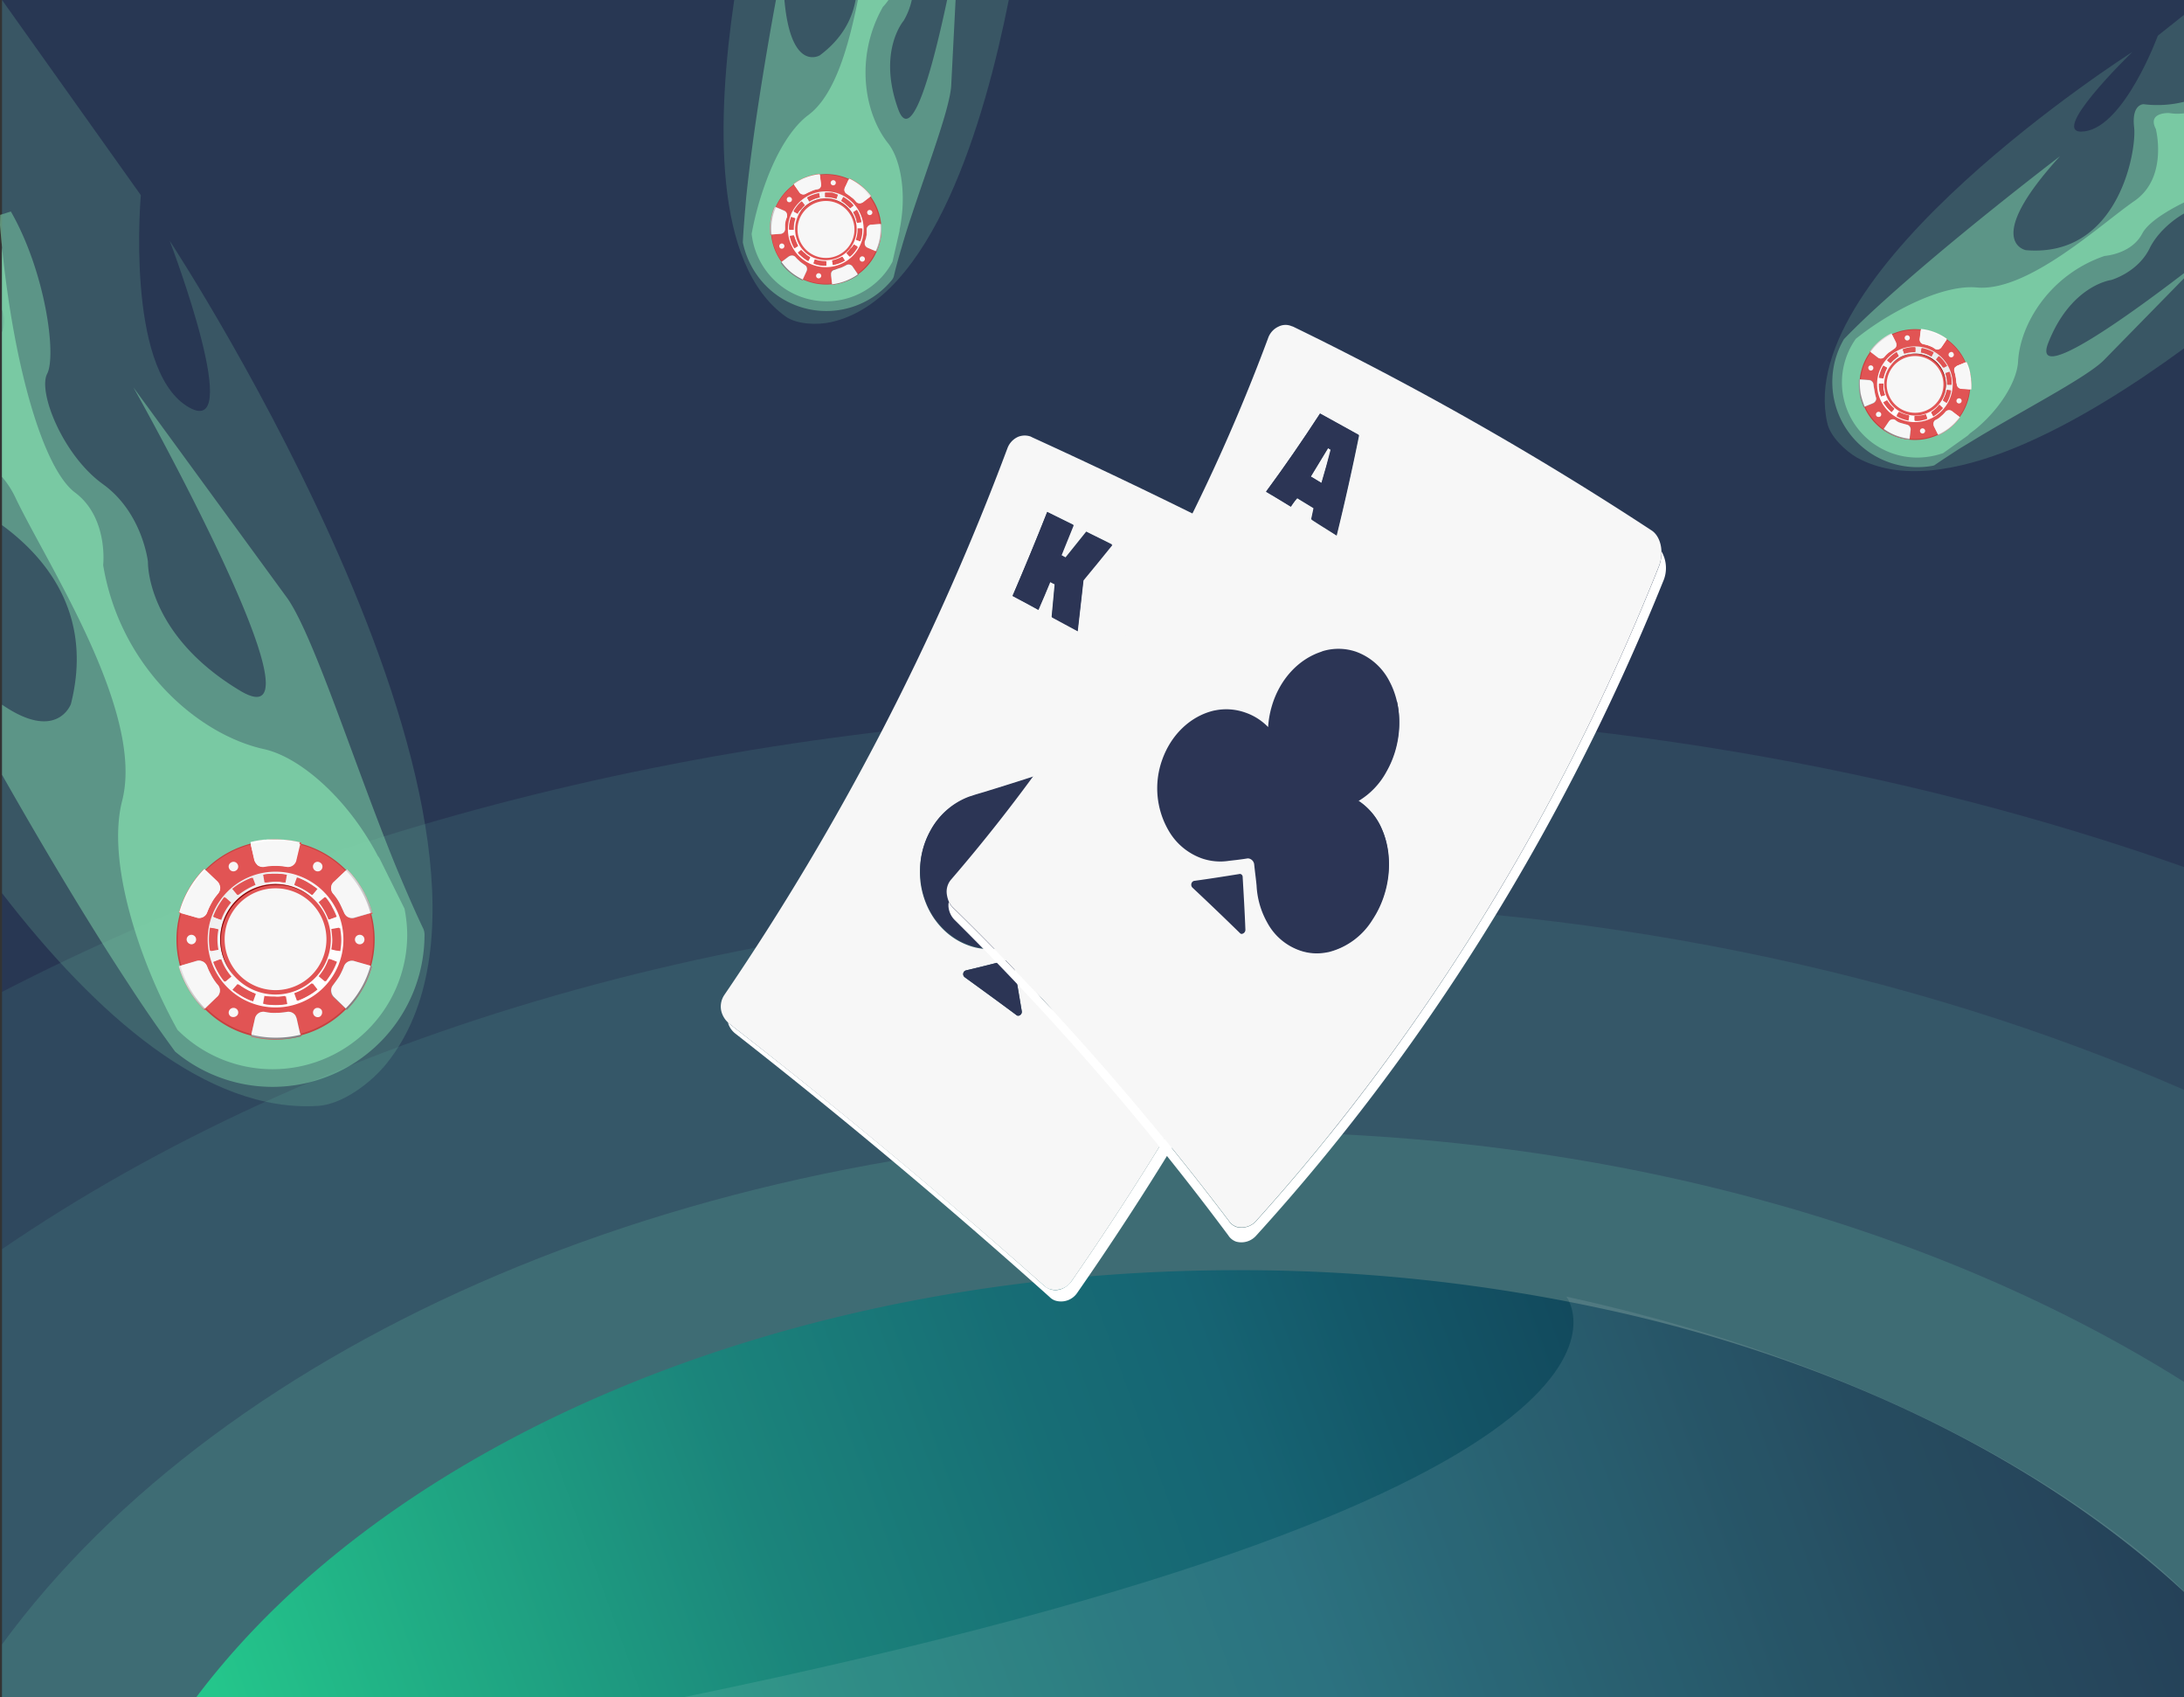 <svg xmlns="http://www.w3.org/2000/svg" xmlns:xlink="http://www.w3.org/1999/xlink" viewBox="0 0 643.6 500"><rect x="0" y="0" width="643.6" height="500" fill="#333333" stroke="none"/><defs><style>.cls-1{fill:#283753;}.cls-2,.cls-3{fill:#77e5c0;}.cls-2{opacity:0.15;}.cls-2,.cls-3,.cls-5,.cls-6,.cls-7,.cls-8{isolation:isolate;}.cls-3,.cls-5{opacity:0.1;}.cls-4{fill:url(#linear-gradient);}.cls-5{fill:#f9f9f9;}.cls-6,.cls-7,.cls-8{fill:#80d5aa;}.cls-6{opacity:0.2;}.cls-7{opacity:0.5;}.cls-8{opacity:0.81;}.cls-9{fill:#c64040;}.cls-10{fill:#e15454;}.cls-11{fill:url(#linear-gradient-2);}.cls-12{fill:#f7f7f7;}.cls-13{fill:url(#linear-gradient-3);}.cls-14{fill:#790000;}.cls-15{fill:url(#linear-gradient-4);}.cls-16{fill:url(#linear-gradient-5);}.cls-17{fill:url(#linear-gradient-6);}.cls-18{fill:url(#linear-gradient-7);}.cls-19{fill:#fff;}.cls-20{fill:#2c3555;}</style><linearGradient id="linear-gradient" x1="84.69" y1="573.74" x2="611.9" y2="381.85" gradientUnits="userSpaceOnUse"><stop offset="0.01" stop-color="#24c68b"/><stop offset="0.13" stop-color="#20ab84"/><stop offset="0.31" stop-color="#1b847b"/><stop offset="0.47" stop-color="#176d75"/><stop offset="0.56" stop-color="#166473"/><stop offset="0.64" stop-color="#145869"/><stop offset="0.87" stop-color="#103a50"/><stop offset="1" stop-color="#0e2e47"/></linearGradient><linearGradient id="linear-gradient-2" x1="61.64" y1="246.92" x2="94.31" y2="210.64" gradientTransform="matrix(1, 0, 0, -1, 0, 502)" gradientUnits="userSpaceOnUse"><stop offset="0" stop-color="#e7e8e9"/><stop offset="0.11" stop-color="#ebeced"/><stop offset="0.6" stop-color="#fafafa"/><stop offset="1" stop-color="#fff"/></linearGradient><linearGradient id="linear-gradient-3" x1="96.63" y1="201.46" x2="65.88" y2="248.82" gradientTransform="matrix(1, 0, 0, -1, 0, 502)" gradientUnits="userSpaceOnUse"><stop offset="0" stop-color="#808285"/><stop offset="0.06" stop-color="#8b8c8f"/><stop offset="0.37" stop-color="#bcbebf"/><stop offset="0.64" stop-color="#e1e1e2"/><stop offset="0.86" stop-color="#f7f7f7"/><stop offset="1" stop-color="#fff"/></linearGradient><linearGradient id="linear-gradient-4" x1="271.89" y1="1011.17" x2="290.13" y2="990.92" gradientTransform="matrix(0.78, 0.63, 0.63, -0.78, -606.2, 664.49)" xlink:href="#linear-gradient-2"/><linearGradient id="linear-gradient-5" x1="291.41" y1="985.78" x2="274.24" y2="1012.23" gradientTransform="matrix(0.78, 0.63, 0.63, -0.78, -606.2, 664.49)" xlink:href="#linear-gradient-3"/><linearGradient id="linear-gradient-6" x1="184.04" y1="1587.3" x2="202.28" y2="1567.04" gradientTransform="matrix(0.16, 0.99, 0.99, -0.16, -1021.57, 178.93)" xlink:href="#linear-gradient-2"/><linearGradient id="linear-gradient-7" x1="203.55" y1="1561.91" x2="186.38" y2="1588.36" gradientTransform="matrix(0.16, 0.99, 0.99, -0.16, -1021.57, 178.93)" xlink:href="#linear-gradient-3"/></defs><title>Blackjack</title><g id="Layer_2" data-name="Layer 2"><g id="Layer_1-2" data-name="Layer 1"><rect class="cls-1" x="0.6" width="643" height="500"/><path class="cls-2" d="M643.6,407.11V500H.6V484.44c65.44-89.39,203.93-151,364.2-151C472.88,333.4,571.05,361.43,643.6,407.11Z"/><path class="cls-3" d="M643.6,321.06V500H.6V368C92.71,305,221.84,265.8,364.8,265.8,467.81,265.8,563.63,286.13,643.6,321.06Z"/><path class="cls-3" d="M643.6,255.44V500H.6V292.22C101,240.32,227.46,209.4,364.8,209.4,465.6,209.4,560.52,226.06,643.6,255.44Z"/><path class="cls-4" d="M643.6,469v31H57.85c56.1-74.56,172.47-125.8,307-125.8a505.31,505.31,0,0,1,112.1,12.4,433.49,433.49,0,0,1,61.9,18.9C580.05,421.61,615.78,443.28,643.6,469Z"/><path class="cls-5" d="M643.6,468.77V500H201.49C504.41,437.56,461.6,382,461.6,382,574.33,406.77,629.81,455.17,643.6,468.77Z"/><path class="cls-6" d="M114.1,313.1c-4.5,5.7-13,12.2-20.3,12.7C61,327.92,28.28,299,.6,263.14V72.91C.38,70.73.18,68.52,0,66.3l.07-3,.53-.16V0L41.5,57.5S37,108.1,55,119.6C72.8,131,50.51,72.24,50,70.92,51.47,73.15,165.67,247.92,114.1,313.1Z"/><path class="cls-7" d="M125.1,275.4a44.8,44.8,0,0,1-73.5,34.4c-4.4-6-9-12.6-13.6-19.7C25.1,270.5,11.71,247.82.6,228.26V207.6c16.21,11.15,20.3-.2,20.3-.2,6.31-25-5.71-42-20.3-52.69V97.9a9.13,9.13,0,0,0,0-6.65V72.91C.38,70.73.18,68.52,0,66.3l.07-3,.53-.16,2.6-.83c10.2,17.8,13.5,42.4,10.7,47.8s4.7,24.1,16.4,32.5,13.3,22.9,13.3,22.9-.7,21.3,27.2,38-30.7-88.1-31.5-89.4l45.5,62.3c6.9,10.1,16.8,40,27.3,67.3,2,5.2,4,10.3,6.1,15.2,2.2,5.2,4.3,10,6.4,14.4A4.3,4.3,0,0,1,125.1,275.4Z"/><path class="cls-8" d="M120,275.4a39.67,39.67,0,0,1-67.7,28,158.32,158.32,0,0,1-11.5-26c-5-14.8-7.7-30.2-4.8-41.5,6.7-26.2-22.2-69.8-31.5-89.4a26.74,26.74,0,0,0-3.9-6V72.91c3.56,35.36,12.18,65.22,21.5,72.19,9.9,7.4,8.3,21.4,8.3,21.4,5,30,27.9,49.9,47.4,54.2,9.9,2.2,22.3,12.7,30.9,26.8.9,1.5,1.8,3,2.6,4.6a5.67,5.67,0,0,1,.8,1.3l7.1,14.3A40.26,40.26,0,0,1,120,275.4Z"/><path class="cls-9" d="M81.2,247.6A29.2,29.2,0,1,1,52,276.8,29.23,29.23,0,0,1,81.2,247.6Z"/><path class="cls-10" d="M81.2,305.5a28.8,28.8,0,1,0-28.8-28.8A28.81,28.81,0,0,0,81.2,305.5Z"/><path class="cls-10" d="M81.4,257a20,20,0,1,1-20,20A20,20,0,0,1,81.4,257Z"/><path class="cls-11" d="M81.2,256.8a20,20,0,1,1-20,20A20,20,0,0,1,81.2,256.8Z"/><path class="cls-10" d="M81.74,257.42c-.22,0-.43,0-.64,0H81l-.79,0a17.15,17.15,0,0,0-2.66.28l.4,2.3.29-.05a13.5,13.5,0,0,1,2.61-.25H81a13.89,13.89,0,0,1,2.76.29V260l.39-2.25C83.34,257.56,82.53,257.47,81.74,257.42Zm8.76,2.48c-.39-.23-.81-.44-1.24-.65l-.76-.34a10,10,0,0,0-1-.41l-.8,2.2.21.09a5.3,5.3,0,0,1,.65.28,4.25,4.25,0,0,1,.49.21,19.12,19.12,0,0,1,3.75,2.32l0,0,1.47-1.77A27.5,27.5,0,0,0,90.5,259.9Zm7.1,7.2a17,17,0,0,0-1.82-2.7l-.08-.1-1.8,1.5a18.26,18.26,0,0,1,2.9,5.1l.18-.06,2-.74A20.18,20.18,0,0,0,97.6,267.1Zm2.32,6.35a.77.77,0,0,0,0-.15l-2.3.4a29.62,29.62,0,0,1,.3,3.1,13.58,13.58,0,0,1-.3,2.9l.31.05,2,.35a19.53,19.53,0,0,0,.3-3.4A18,18,0,0,0,99.92,273.45Zm-2.85,9.15-.27-.1a15.3,15.3,0,0,1-2.9,5.1l1.8,1.5.12-.15a29.16,29.16,0,0,0,1.78-2.65,20.87,20.87,0,0,0,1.4-3Zm-5.15,7.25-.12-.15a16.09,16.09,0,0,1-5.1,2.9l.8,2.2.26-.1a18.88,18.88,0,0,0,2.74-1.3,17.26,17.26,0,0,0,2.8-1.9Zm-8,3.7,0-.15a10.57,10.57,0,0,1-3.1.2,13.68,13.68,0,0,1-2.9-.2l-.4,2.3.31.05a19.67,19.67,0,0,0,3.09.25,18.7,18.7,0,0,0,3.4-.3Zm-13.69-3.48L70,289.9l-1.5,1.7a27.5,27.5,0,0,0,2.8,1.9,20.87,20.87,0,0,0,3,1.4v0l.79-2.18A20.58,20.58,0,0,1,70.24,290.07Zm-5.3-7.37,0-.1-2.1.8a20.18,20.18,0,0,0,1.4,3,17.26,17.26,0,0,0,1.9,2.8l.18-.15,1.62-1.35A17.38,17.38,0,0,1,64.94,282.7Zm-.85-9v0l-2.2-.4a20.41,20.41,0,0,0-.3,3.4,18.7,18.7,0,0,0,.3,3.4l.28-.05,1.92-.35a29.62,29.62,0,0,1-.3-3.1A14.53,14.53,0,0,1,64.09,273.74Zm2.24-9.24-.23-.2a27.5,27.5,0,0,0-1.9,2.8,20.87,20.87,0,0,0-1.4,3l2.1.8h0a18.2,18.2,0,0,1,2.9-5.09Zm7.91-5.8,0-.1a20.18,20.18,0,0,0-3,1.4,17.26,17.26,0,0,0-2.8,1.9l1.5,1.8.18-.15A17.5,17.5,0,0,1,75,260.7Z"/><path class="cls-10" d="M81.74,257.42c-.22,0-.43,0-.64,0H81l-.79,0a21.36,21.36,0,0,0-2.36.28l.39,2.25V260c.88-.1,1.86-.2,2.84-.29h.06a13.86,13.86,0,0,1,2.71.25l.29.05.4-2.3A19.56,19.56,0,0,0,81.74,257.42Zm9,2.58-.2-.1c-.39-.23-.81-.44-1.24-.65l-.76-.34-.8-.31-.79,2.19h0c.22.08.45.17.66.27a4.25,4.25,0,0,1,.49.21,17.55,17.55,0,0,1,3.78,2.29l.17.13,1.5-1.8A27.5,27.5,0,0,0,90.7,260Zm7.1,7.1a17.26,17.26,0,0,0-1.9-2.8l-.12.1-1.68,1.4a14.23,14.23,0,0,1,2.88,5s0,0,0,.06l2.2-.8A20.18,20.18,0,0,0,97.8,267.1Zm2.4,6.3-.28.05-2,.35c.1.9.2,1.9.3,3.1a13.84,13.84,0,0,1-.29,2.85s0,0,0,.05l2.3.4a19.53,19.53,0,0,0,.3-3.4A18.7,18.7,0,0,0,100.2,273.4Zm-3.1,9.1,0,.1a16.22,16.22,0,0,1-2.87,5L95.82,289l.18.15a27.5,27.5,0,0,0,1.9-2.8,20.87,20.87,0,0,0,1.4-3Zm-5,7.2-.18.15A14.3,14.3,0,0,1,87,292.6l.76,2.1,0,.1a20.18,20.18,0,0,0,3-1.4,17.26,17.26,0,0,0,2.8-1.9Zm-7.9,3.8-.27.05a10.17,10.17,0,0,1-2.83.15,13.68,13.68,0,0,1-2.9-.2l-.39,2.25v.05a20.41,20.41,0,0,0,3.4.3,18.7,18.7,0,0,0,3.4-.3ZM70.3,290l-.06.07L68.8,291.7a27.5,27.5,0,0,0,2.8,1.9,19.46,19.46,0,0,0,2.71,1.28,2.52,2.52,0,0,0,.29.12l.8-2.2A20.87,20.87,0,0,1,70.3,290Zm-5.1-7.4-.26.1-1.84.7a20.18,20.18,0,0,0,1.4,3,16.38,16.38,0,0,0,1.78,2.65l.12.15,1.8-1.5A16.34,16.34,0,0,1,65.2,282.6Zm-.8-8.8-.31-.06-1.89-.34a20.41,20.41,0,0,0-.3,3.4,18,18,0,0,0,.28,3.25.77.77,0,0,0,0,.15l2.2-.4a15.53,15.53,0,0,1-.3-3.1A13.58,13.58,0,0,1,64.4,273.8Zm2-9.4a.61.61,0,0,0-.07.1,28.39,28.39,0,0,0-1.83,2.7,20.87,20.87,0,0,0-1.4,3l1.8.69.3.11a16.09,16.09,0,0,1,2.9-5.1Zm8.1-5.8-.26.1A18.88,18.88,0,0,0,71.5,260a17.26,17.26,0,0,0-2.8,1.9l1.38,1.65.12.15a21.41,21.41,0,0,1,5.1-3Z"/><path class="cls-10" d="M81.2,293a16.3,16.3,0,1,0-16.3-16.3A16.3,16.3,0,0,0,81.2,293Z"/><path class="cls-10" d="M94.5,254.3a1.39,1.39,0,1,1-1.9.5A1.34,1.34,0,0,1,94.5,254.3Z"/><path class="cls-10" d="M107.6,277a1.4,1.4,0,1,1-1.4-1.4A1.37,1.37,0,0,1,107.6,277Z"/><path class="cls-10" d="M94.5,299.7a1.39,1.39,0,0,1-1.4-2.4,1.39,1.39,0,1,1,1.4,2.4Z"/><path class="cls-10" d="M68.3,299.7a1.39,1.39,0,1,1,1.9-.5A1.57,1.57,0,0,1,68.3,299.7Z"/><path class="cls-10" d="M55.2,277a1.4,1.4,0,1,1,1.4,1.4A1.5,1.5,0,0,1,55.2,277Z"/><path class="cls-10" d="M68.3,254.3a1.34,1.34,0,0,1,1.9.5,1.36,1.36,0,0,1-.5,1.9,1.39,1.39,0,0,1-1.4-2.4Z"/><path class="cls-10" d="M81.4,255.3a19.27,19.27,0,0,0-3.3.3,2.59,2.59,0,0,1-2.9-2.1l-1.3-5.3a29.2,29.2,0,0,1,7.3-.9,33.17,33.17,0,0,1,7.7,1l-1.3,5.2a2.53,2.53,0,0,1-2.9,2.1A19.27,19.27,0,0,0,81.4,255.3Z"/><path class="cls-10" d="M100.2,266.1a14.83,14.83,0,0,0-1.9-2.7,2.51,2.51,0,0,1,.4-3.5l3.8-3.6a29.56,29.56,0,0,1,7.3,12.9l-4.9,1.4a2.47,2.47,0,0,1-3.2-1.4C101,267.8,100.8,267.2,100.2,266.1Z"/><path class="cls-10" d="M100.2,287.8a20.87,20.87,0,0,0,1.4-3,2.5,2.5,0,0,1,3.2-1.4l4.8,1.4a29.06,29.06,0,0,1-7.4,12.7l-3.6-3.4a2.61,2.61,0,0,1-.4-3.5C99.1,289.4,99.5,288.9,100.2,287.8Z"/><path class="cls-10" d="M81.4,298.7a19.27,19.27,0,0,0,3.3-.3,2.59,2.59,0,0,1,2.9,2.1l1.2,4.8a31,31,0,0,1-7.6,1,28.41,28.41,0,0,1-7.2-.9l1.2-4.9a2.53,2.53,0,0,1,2.9-2.1A19.27,19.27,0,0,0,81.4,298.7Z"/><path class="cls-10" d="M62.6,287.8a14.83,14.83,0,0,0,1.9,2.7,2.51,2.51,0,0,1-.4,3.5l-3.8,3.6a29.78,29.78,0,0,1-7.6-12.8l5.1-1.5a2.47,2.47,0,0,1,3.2,1.4C61.7,286.1,62,286.7,62.6,287.8Z"/><path class="cls-10" d="M62.6,266.1a20.87,20.87,0,0,0-1.4,3,2.5,2.5,0,0,1-3.2,1.4L52.7,269a29.12,29.12,0,0,1,7.4-13l4,3.8a2.61,2.61,0,0,1,.4,3.5A19.84,19.84,0,0,0,62.6,266.1Z"/><path class="cls-12" d="M94.3,254.1a1.39,1.39,0,1,1-1.4,2.4,1.43,1.43,0,0,1-.5-1.9A1.34,1.34,0,0,1,94.3,254.1Z"/><path class="cls-12" d="M107.4,276.8a1.4,1.4,0,1,1-1.4-1.4A1.37,1.37,0,0,1,107.4,276.8Z"/><path class="cls-12" d="M94.3,299.5a1.39,1.39,0,0,1-1.4-2.4,1.43,1.43,0,0,1,1.9.5A1.57,1.57,0,0,1,94.3,299.5Z"/><path class="cls-12" d="M68.1,299.5a1.34,1.34,0,0,1-.5-1.9,1.43,1.43,0,0,1,1.9-.5A1.34,1.34,0,0,1,70,299,1.57,1.57,0,0,1,68.1,299.5Z"/><path class="cls-12" d="M55,276.8a1.4,1.4,0,1,1,1.4,1.4A1.5,1.5,0,0,1,55,276.8Z"/><path class="cls-12" d="M68.1,254.1a1.34,1.34,0,0,1,1.9.5,1.36,1.36,0,0,1-.5,1.9,1.34,1.34,0,0,1-1.9-.5A1.32,1.32,0,0,1,68.1,254.1Z"/><path class="cls-13" d="M81.2,247.3q-.63,0-1.23,0c-.2,0-.41,0-.61,0h-.14c-.28,0-.55,0-.82.06h-.05l-.32,0c-.28,0-.56.05-.83.09s-.43.05-.64.09a26.41,26.41,0,0,0-2.76.55l.08.32,0,.18,0,.12,1,4.48a2.88,2.88,0,0,0,.77,1.4l.1.11a.12.12,0,0,1,0,.05,2.5,2.5,0,0,0,2,.54,18.3,18.3,0,0,1,6.6,0,2.53,2.53,0,0,0,2.9-2.1l1-4.48,0-.12,0-.17.07-.3v0A30,30,0,0,0,81.2,247.3ZM109.44,268c-.15-.51-.32-1-.5-1.5-.11-.3-.22-.59-.35-.88s-.24-.58-.37-.87a9.37,9.37,0,0,0-.4-.85,22.15,22.15,0,0,0-1.36-2.48c-.16-.26-.33-.52-.5-.78s-.34-.52-.52-.78l-.55-.75c-.18-.25-.37-.49-.57-.73s-.38-.48-.58-.71-.41-.47-.61-.69l-.63-.67-.2-.2-.27.26-.09.08-.15.14L98.5,259.7a2.51,2.51,0,0,0-.4,3.5,14.83,14.83,0,0,1,1.9,2.7c.3.56.51,1,.71,1.44.05.12.1.24.16.36l.13.28c.14.3.3.63.5,1a2.65,2.65,0,0,0,.42.69l.17.18,0,0,.07.07a2.58,2.58,0,0,0,2.52.44l4.28-1.28.35-.11.37-.11C109.62,268.59,109.53,268.29,109.44,268Zm-.11,16.63-.15-.05-.26-.07-4.32-1.3a2.5,2.5,0,0,0-3.2,1.4,20.87,20.87,0,0,1-1.4,3c-.45.7-.77,1.16-1.16,1.68l-.18.25c-.2.25-.4.53-.66.87a2.6,2.6,0,0,0,.4,3.49h0l.1.09,3.14,3,.34.32.22.21q.52-.53,1-1.08l.42-.48.42-.49h0a29.79,29.79,0,0,0,5.51-10.65l0-.09ZM88.54,305.07h0l-.06-.26,0-.22-1-4.38a3.18,3.18,0,0,0-.32-.83l0-.07a2.49,2.49,0,0,0-2.53-1.2,19.27,19.27,0,0,1-3.3.3,12.68,12.68,0,0,1-3.3-.3,2.53,2.53,0,0,0-2.9,2.1l-1,4.38,0,.22-.06.26h0l-.06.23.21.05a30.85,30.85,0,0,0,14.59-.05ZM64.3,290.3a14.83,14.83,0,0,1-1.9-2.7c-.3-.56-.53-1-.75-1.44s-.44-.94-.74-1.63v0a.56.56,0,0,0-.09-.17,2.3,2.3,0,0,0-.33-.52l-.17-.18a2.55,2.55,0,0,0-2.61-.53l-4.26,1.28-.4.12-.34.1c0,.06,0,.12,0,.18A27.37,27.37,0,0,0,54.29,289c.18.4.38.8.58,1.19l.37.68a27.75,27.75,0,0,0,4.41,6l.45.47.22-.21.14-.13.2-.19,3.24-3.07A2.51,2.51,0,0,0,64.3,290.3Zm.36-29.76,0-.06a3.16,3.16,0,0,0-.63-.88l-3.29-3.12-.26-.24L60.2,256l-.05.05A29.39,29.39,0,0,0,52.8,268.8l.29.09.13,0,.23.07,4.35,1.3a2.5,2.5,0,0,0,3.2-1.4,20.87,20.87,0,0,1,1.4-3,11.94,11.94,0,0,1,1.35-2l.65-.79A2.43,2.43,0,0,0,64.66,260.54Z"/><path class="cls-12" d="M102.13,256.65l-.19-.21,0,0-.15.14L98.5,259.7a2.51,2.51,0,0,0-.4,3.5,14.83,14.83,0,0,1,1.9,2.7c.3.56.51,1,.71,1.44.05.12.1.24.16.36l.13.28c.11.27.24.57.4.92a2.47,2.47,0,0,0,.52.79l.17.18,0,0a2.6,2.6,0,0,0,2.49.41l4.37-1.23.23-.07A28.94,28.94,0,0,0,102.13,256.65Zm6.81,27.78-4.34-1.23a2.5,2.5,0,0,0-3.2,1.4,20.87,20.87,0,0,1-1.4,3c-.45.7-.77,1.16-1.16,1.68l-.18.25-.56.77a2.36,2.36,0,0,0-.35,2.3v0a.19.19,0,0,0,0,.07,3.11,3.11,0,0,0,.73,1.11l3.2,3.11.2.19a28.51,28.51,0,0,0,7.25-12.43l0-.1s0-.05,0-.07ZM88.45,304.58l-1-4.38a3.18,3.18,0,0,0-.32-.83l0-.07a2.49,2.49,0,0,0-2.53-1.2,19.27,19.27,0,0,1-3.3.3,12.68,12.68,0,0,1-3.3-.3,2.53,2.53,0,0,0-2.9,2.1l-1,4.38,0,.22h0l.21.06a29.37,29.37,0,0,0,7.07.84,29,29,0,0,0,7.28-.9h0ZM64.3,290.3a14.83,14.83,0,0,1-1.9-2.7c-.3-.56-.53-1-.75-1.44s-.3-.68-.47-1.1c0,0,0,0,0,0s-.11-.28-.17-.43a2.47,2.47,0,0,0-.52-.79l-.17-.18a2.58,2.58,0,0,0-2.51-.43l-4.34,1.23-.26.07c0,.05,0,.09,0,.14a29.09,29.09,0,0,0,7.22,12.42l0,0,.2-.19,3.2-3.11A2.51,2.51,0,0,0,64.3,290.3Zm-.4-30.6-3.25-3.16-.15-.14a28.6,28.6,0,0,0-7.28,12.53s0,.05,0,.07l.23.07,4.37,1.23a2.5,2.5,0,0,0,3.2-1.4,20.87,20.87,0,0,1,1.4-3,11.94,11.94,0,0,1,1.35-2c.15-.21.34-.43.55-.69A2.61,2.61,0,0,0,63.9,259.7Zm24.58-11a30,30,0,0,0-14.46,0l-.1,0h0l0,.13L75,253.3a2.88,2.88,0,0,0,.77,1.4l.1.11a.12.12,0,0,1,0,.05,2.5,2.5,0,0,0,2,.54,18.3,18.3,0,0,1,6.6,0,2.53,2.53,0,0,0,2.9-2.1l1.07-4.47,0-.13Z"/><path class="cls-12" d="M81.2,291.7a15,15,0,1,0-15-15A15,15,0,0,0,81.2,291.7Z"/><path class="cls-14" d="M81.2,260.5a16.37,16.37,0,0,1,12.4,5.7,16.11,16.11,0,0,0-12.2-5.5A16.3,16.3,0,0,0,65.1,277,16.65,16.65,0,0,0,69,287.6a16.29,16.29,0,0,1,12.2-27.1Z"/><path class="cls-6" d="M297.27,0c-7.06,35.54-22.48,88.28-52.37,94.9-4,.9-10,.7-13.3-1.6C210,78,211.25,34.69,216.36,0Z"/><path class="cls-7" d="M281.6,0l-1.3,25.4c-.5,6.8-6.8,23.3-11.9,38.8q-1.5,4.5-2.7,8.7c-.9,3-1.7,5.9-2.3,8.5a3.13,3.13,0,0,1-.5,1A25,25,0,0,1,227.7,86a25.5,25.5,0,0,1-8.8-14.6c.2-4.1.6-8.6,1-13.3C222,37.77,226.12,13.76,228.66,0h2.5c1.91,21.48,10.44,16.3,10.44,16.3C248,11.52,251.08,5.81,252.13,0h16.56a20.81,20.81,0,0,1-2.39,6.1s-7.8,9-1.6,26.1c4.09,11.22,10.49-13.72,14.4-32.2Z"/><path class="cls-8" d="M265.6,64.7a29.31,29.31,0,0,1-.5,2.9,2,2,0,0,1-.1.8l-2,8.7a21.16,21.16,0,0,1-2.3,3.5,22.09,22.09,0,0,1-31.1,3.2,22.54,22.54,0,0,1-8.1-14.9,92.2,92.2,0,0,1,4.2-15.3c3-8.2,7.3-15.8,12.5-19.7,8.11-6,12-21.1,14.62-33.9h9a15.17,15.17,0,0,1-1.62,2c-8.4,14.8-5.5,31.4,1.5,40.2C265.2,46.6,266.9,55.6,265.6,64.7Z"/><path class="cls-9" d="M253.7,54.9a16.28,16.28,0,1,1-22.9,2.4A16.33,16.33,0,0,1,253.7,54.9Z"/><path class="cls-10" d="M233.2,80a16.06,16.06,0,1,0-2.3-22.6A16.13,16.13,0,0,0,233.2,80Z"/><path class="cls-10" d="M250.4,59.1a11.16,11.16,0,1,1-15.7,1.6A11.13,11.13,0,0,1,250.4,59.1Z"/><path class="cls-15" d="M250.4,58.9a11.16,11.16,0,1,1-15.7,1.6A11.13,11.13,0,0,1,250.4,58.9Z"/><path class="cls-10" d="M250.1,59.1a15.26,15.26,0,0,0-1.6-1.1l-.6,1.1.15.11a8,8,0,0,1,1,.75.75.75,0,0,1,.17.14l0,0a6.9,6.9,0,0,1,.78.69l.4.39,1-.8A8,8,0,0,0,250.1,59.1Zm3.2,4.4a6.71,6.71,0,0,0-.34-.84c0-.09-.09-.18-.14-.27l-.11-.2a3.58,3.58,0,0,0-.21-.39l-1.1.7.11.19.11.19a.09.09,0,0,0,0,0,7.74,7.74,0,0,1,.85,2.57h.07l1.23-.19A12.09,12.09,0,0,0,253.3,63.5Zm-.6,3.8a7.6,7.6,0,0,1-.5,3.3l.12,0,1.08.36a12.09,12.09,0,0,0,.5-1.8,12.07,12.07,0,0,0,.1-1.8v-.1ZM251.6,72a3.48,3.48,0,0,1-1.1,1.3,4.26,4.26,0,0,1-1.1,1.2l.15.16.75.84a8,8,0,0,0,1.3-1.3,15.31,15.31,0,0,0,1-1.49l.07-.11Zm-3.33,3.72-.07-.12a12.13,12.13,0,0,1-3,1.1l.2,1.3.08,0a12.28,12.28,0,0,0,1.72-.48,8.86,8.86,0,0,0,1.7-.8Zm-8.17.68-.4,1.2.12,0a10.5,10.5,0,0,0,1.68.46,12.1,12.1,0,0,0,1.9.1V76.9A9.46,9.46,0,0,1,240.1,76.4Zm-2.8-1.7a6.28,6.28,0,0,1-1.2-1.1l-1,.8.16.16a16.23,16.23,0,0,0,1.24,1.14,15.26,15.26,0,0,0,1.6,1.1l.54-1,.06-.1A3.32,3.32,0,0,1,237.3,74.7ZM234,69.51a1.72,1.72,0,0,1-.07-.21l-1.2.2a12.09,12.09,0,0,0,.5,1.8,7.9,7.9,0,0,0,.44,1c0,.09.09.18.14.27a2,2,0,0,0,.11.2A1.18,1.18,0,0,0,234,73l1.1-.7A14.82,14.82,0,0,1,234,69.51Zm.33-5.21-1.2-.4a12.09,12.09,0,0,0-.5,1.8,12.1,12.1,0,0,0-.1,1.9h1.3a7.47,7.47,0,0,1,.48-3.24S234.29,64.32,234.3,64.3Zm2.08-4.78-.18-.22a8,8,0,0,0-1.3,1.3,15.26,15.26,0,0,0-1.1,1.6l.24.13.86.47a6.42,6.42,0,0,1,1-1.3,6.28,6.28,0,0,1,1.1-1.2Zm4.94-2.5,0-.12a12.09,12.09,0,0,0-1.8.5,8.86,8.86,0,0,0-1.7.8l.6,1.1,0,0a8.35,8.35,0,0,1,3.07-1.18Zm3.92-.28-.1,0h-.22a3.56,3.56,0,0,0-.47,0c-.45,0-.93,0-1.35,0v1.3h.1a12.69,12.69,0,0,1,3.2.5l.35-1,.05-.15A15.33,15.33,0,0,0,245.24,56.74Z"/><path class="cls-10" d="M251.4,60.4a13.57,13.57,0,0,0-1.2-1.1,15.26,15.26,0,0,0-1.6-1.1l-.55,1-.05.09a5.61,5.61,0,0,1,1,.66l.17.14,0,0,.18.18a6.78,6.78,0,0,1,.6.51l.4.39.2.2,1-.8Zm2,3.3a7.9,7.9,0,0,0-.44-1c0-.09-.09-.18-.14-.27l-.11-.2a1.18,1.18,0,0,0-.11-.19l-1.09.69h0l.12.18a.09.09,0,0,0,0,0,6.87,6.87,0,0,1,.92,2.56l0,.21,1.3-.2A12.09,12.09,0,0,0,253.4,63.7Zm-.6,3.7a7.47,7.47,0,0,1-.48,3.24s0,0,0,.06l1.2.4a12.09,12.09,0,0,0,.5-1.8,12.1,12.1,0,0,0,.1-1.9Zm-.17,5.31-.93-.51a6.34,6.34,0,0,1-1.1,1.3,4.23,4.23,0,0,1-1,1.16l-.05,0,.9,1a8,8,0,0,0,1.3-1.3,15.26,15.26,0,0,0,1.1-1.6Zm-4.33,3,0,0a7.3,7.3,0,0,1-3,1.08l.18,1.18,0,.12a12.09,12.09,0,0,0,1.8-.5,8.86,8.86,0,0,0,1.7-.8ZM243.4,77a7.63,7.63,0,0,1-3.2-.51l-.38,1.14,0,.06a8.65,8.65,0,0,0,3.7.6V77Zm-4.76-1.21a13.85,13.85,0,0,1-2.44-2l-.94.76-.06,0a16.61,16.61,0,0,0,1.4,1.3,15.26,15.26,0,0,0,1.6,1.1l.6-1.1Zm-3.54-3.5a19.09,19.09,0,0,1-1.1-2.8h0l-1.17.19a12.09,12.09,0,0,0,.5,1.8,6.71,6.71,0,0,0,.34.84c0,.09.09.18.14.27a2,2,0,0,0,.11.2,3.58,3.58,0,0,0,.21.39l1.1-.7C235.17,72.43,235.13,72.37,235.1,72.3Zm-.82-7.94L233.2,64a12.09,12.09,0,0,0-.5,1.8,12.07,12.07,0,0,0-.1,1.8v.1h1.3a9.46,9.46,0,0,1,.5-3.3Zm2.12-4.86,0,0a7.75,7.75,0,0,0-1.28,1.28A17.57,17.57,0,0,0,234,62.33l0,.07,1.1.6a2.56,2.56,0,0,1,1-1.3,6.28,6.28,0,0,1,1.1-1.2Zm5-2.5-.08,0a12.28,12.28,0,0,0-1.72.48,8.86,8.86,0,0,0-1.7.8l.53,1,.07.12a8.36,8.36,0,0,1,3.1-1.2Zm5.35.35a11.24,11.24,0,0,0-1.65-.45,12.1,12.1,0,0,0-1.9-.1v1.3a7.6,7.6,0,0,1,3.3.5l.4-1.2Z"/><path class="cls-10" d="M237.6,74.6a9.1,9.1,0,1,0-1.3-12.8A9.25,9.25,0,0,0,237.6,74.6Z"/><path class="cls-10" d="M257.1,62.5a.76.76,0,1,1-1.4.6.76.76,0,0,1,1.4-.6Z"/><path class="cls-10" d="M254.7,77a.78.78,0,1,1-.1-1.1A.71.71,0,0,1,254.7,77Z"/><path class="cls-10" d="M241.1,82.2a.76.76,0,1,1,.9-.6A.87.87,0,0,1,241.1,82.2Z"/><path class="cls-10" d="M229.7,73a.73.73,0,0,1,.4-1,.76.76,0,0,1,.6,1.4A1,1,0,0,1,229.7,73Z"/><path class="cls-10" d="M232,58.5a.78.78,0,1,1,.1,1.1A.91.91,0,0,1,232,58.5Z"/><path class="cls-10" d="M245.7,53.3a.76.76,0,1,1-.9.6A.78.78,0,0,1,245.7,53.3Z"/><path class="cls-10" d="M251,58.3c-.6-.5-.8-.6-1.5-1.1a1.43,1.43,0,0,1-.5-1.9l1.3-2.8a18.6,18.6,0,0,1,3.5,2.2,22,22,0,0,1,3,3.1l-2.4,1.8a1.53,1.53,0,0,1-2-.1C251.8,59,251.6,58.8,251,58.3Z"/><path class="cls-10" d="M255.3,69.6a11.48,11.48,0,0,0,.1-1.9,1.43,1.43,0,0,1,1.4-1.4l2.9-.2a16.39,16.39,0,0,1-1.4,8.1l-2.6-1.1a1.46,1.46,0,0,1-.9-1.8A4.25,4.25,0,0,0,255.3,69.6Z"/><path class="cls-10" d="M247.7,79a13,13,0,0,0,1.7-.8,1.4,1.4,0,0,1,1.9.5l1.6,2.3a16.46,16.46,0,0,1-7.7,2.9l-.3-2.7a1.34,1.34,0,0,1,1.1-1.6A11.5,11.5,0,0,0,247.7,79Z"/><path class="cls-10" d="M235.8,77.1c.6.5.8.6,1.5,1.1a1.43,1.43,0,0,1,.5,1.9l-1.2,2.5a16.54,16.54,0,0,1-3.6-2.2,15.33,15.33,0,0,1-2.8-2.9l2.2-1.7a1.53,1.53,0,0,1,2,.1A14.93,14.93,0,0,0,235.8,77.1Z"/><path class="cls-10" d="M231.4,65.8a10.87,10.87,0,0,0-.1,1.8,1.43,1.43,0,0,1-1.4,1.4l-2.9.2a16.45,16.45,0,0,1,1.2-8.2l2.8,1.2a1.46,1.46,0,0,1,.9,1.8A7,7,0,0,0,231.4,65.8Z"/><path class="cls-10" d="M239.1,56.4a13,13,0,0,0-1.7.8,1.4,1.4,0,0,1-1.9-.5l-1.7-2.5a15.94,15.94,0,0,1,7.8-3l.4,3.1a1.3,1.3,0,0,1-1.1,1.6C240.1,56.1,239.7,56.2,239.1,56.4Z"/><path class="cls-12" d="M257,62.3a.73.73,0,0,1-.4,1,.76.76,0,1,1-.6-1.4A.83.83,0,0,1,257,62.3Z"/><path class="cls-12" d="M254.7,76.8a.78.78,0,1,1-.1-1.1A.79.79,0,0,1,254.7,76.8Z"/><path class="cls-12" d="M241.1,82a.76.76,0,1,1,.9-.6A.78.78,0,0,1,241.1,82Z"/><path class="cls-12" d="M229.7,72.8a.76.76,0,1,1,1,.4A.73.73,0,0,1,229.7,72.8Z"/><path class="cls-12" d="M232,58.3a.78.78,0,1,1,.1,1.1A.9.9,0,0,1,232,58.3Z"/><path class="cls-12" d="M245.7,53.1a.76.76,0,1,1-.9.6A.78.78,0,0,1,245.7,53.1Z"/><path class="cls-16" d="M253.8,54.8a18.6,18.6,0,0,0-3.5-2.2l-.07.13,0,.11-.07.15-.46.91L249,55.2a1.86,1.86,0,0,0-.16.79v0a1.32,1.32,0,0,0,.66,1.06c.7.5.9.6,1.5,1.1a4.43,4.43,0,0,1,.54.43,1.06,1.06,0,0,1,.15.15c.2.19.41.42.71.72a1.28,1.28,0,0,0,.23.19,1,1,0,0,0,.25.13,1.29,1.29,0,0,0,.26.08l.21,0h.05a1.1,1.1,0,0,0,.26,0l.26-.06.25-.11a1,1,0,0,0,.23-.13l1.91-1.5.25-.19.14-.11A16.43,16.43,0,0,0,253.8,54.8ZM259.7,66h-.07l-.23,0h-.09l-2.51.17a1.43,1.43,0,0,0-1.4,1.4v.1c0,.45,0,.77,0,1.1s0,.44-.08.7a4.44,4.44,0,0,1-.24,1,7.71,7.71,0,0,1-.26.76,2.23,2.23,0,0,0,0,.23.76.76,0,0,0,0,.15v.06c0,.06,0,.12,0,.17v0s0,0,0,0v0a1,1,0,0,0,0,.17l0,.07a.47.47,0,0,0,.06.15,1.27,1.27,0,0,0,.26.36.79.79,0,0,0,.15.12l.12.09h0a1.46,1.46,0,0,0,.25.13l2.33,1,.28.11h0l.09,0A16.51,16.51,0,0,0,259.7,66ZM253,81l-.13-.18-.17-.24-1.4-2a1.4,1.4,0,0,0-1.9-.5,13,13,0,0,1-1.7.8l-.25.07-.36.11L246,79.4a1.19,1.19,0,0,0-1.1,1.17,1.64,1.64,0,0,0,0,.22.09.09,0,0,0,0,0h0a.76.76,0,0,0,0,.15l.34,2.47,0,.22h0l0,.19h0A16.88,16.88,0,0,0,253,81Zm-15.46-2.62a.18.18,0,0,0-.08-.07.89.89,0,0,0-.26-.21c-.7-.5-.9-.6-1.5-1.1-.25-.25-.46-.43-.66-.61s-.44-.39-.74-.69a1.37,1.37,0,0,0-1-.42,1.74,1.74,0,0,0-1,.32l-1.89,1.48-.09.07-.32.25a16.43,16.43,0,0,0,2.9,3,18.6,18.6,0,0,0,3.5,2.2l0-.08.08-.16,0-.08.07-.15L237.7,80A1.52,1.52,0,0,0,237.54,78.38Zm-5.61-15.19A1.42,1.42,0,0,0,231,62l-2.33-1-.11,0-.26-.11-.05.12a16.73,16.73,0,0,0-1.32,7.27h0c0,.27,0,.53.07.8l.27,0h.11l2.52-.17a1.43,1.43,0,0,0,1.4-1.4c0-.31,0-.57,0-.8s0-.18,0-.26c0-.26,0-.52.08-.84a4.44,4.44,0,0,1,.24-1,7.71,7.71,0,0,1,.26-.76,2.23,2.23,0,0,0,0-.23v-.1h0v0A1.64,1.64,0,0,0,231.93,63.19Zm10-8.89a.31.31,0,0,0,0-.1v0l-.36-2.55v-.1l0-.14V51.3a16.82,16.82,0,0,0-5.2,1.41l-.7.35a9.6,9.6,0,0,0-.92.54c-.3.19-.59.39-.88.6l.1.14.12.16,1.48,2.1a1.4,1.4,0,0,0,1.9.5,13,13,0,0,1,1.7-.8,3.7,3.7,0,0,1,.42-.19,5.46,5.46,0,0,1,1.28-.31,1.19,1.19,0,0,0,1.1-1.17,1.64,1.64,0,0,0,0-.22A.41.41,0,0,0,241.91,54.3Z"/><path class="cls-12" d="M259.41,66.12a.34.34,0,0,0,0-.1v0h-.09l-2.51.19a1.43,1.43,0,0,0-1.4,1.4v.1c0,.45,0,.77,0,1.1s0,.44-.08.7a4.44,4.44,0,0,1-.24,1c-.06.19-.15.4-.26.66a2.11,2.11,0,0,0,0,.33.76.76,0,0,0,0,.15v.06c0,.06,0,.12,0,.17v0A1.43,1.43,0,0,0,255.7,73l2.36,1,0,0A15.73,15.73,0,0,0,259.41,66.12Zm-6.74,14.49-1.37-2a1.4,1.4,0,0,0-1.9-.5,13,13,0,0,1-1.7.8l-.25.07-.36.11a11.05,11.05,0,0,0-1.09.42,1.22,1.22,0,0,0-1.1,1.07,1.64,1.64,0,0,0,0,.22V81a.22.22,0,0,0,0,.08s0,0,0,.07l.28,2.38,0,.22h.07a16.58,16.58,0,0,0,7.5-2.87l0,0Zm-15.13-2.23a.18.18,0,0,0-.08-.07.89.89,0,0,0-.26-.21c-.7-.5-.9-.6-1.5-1.1-.25-.25-.46-.43-.66-.61a9.36,9.36,0,0,1-.64-.69,1.36,1.36,0,0,0-1.05-.42,1.86,1.86,0,0,0-.95.32l-2,1.5-.1.08,0,0a1.34,1.34,0,0,0,.11.14,15.44,15.44,0,0,0,2.69,2.86,18.65,18.65,0,0,0,3.42,2.16l.08,0,0-.08.07-.15,1-2.17A1.52,1.52,0,0,0,237.54,78.38Zm-5.61-15.19A1.43,1.43,0,0,0,231,62.1l-2.36-1,0,0,0,.06a15.66,15.66,0,0,0-1.27,7.92v0h.08l2.52-.19a1.43,1.43,0,0,0,1.4-1.4c0-.31,0-.57,0-.8s0-.18,0-.26c0-.26,0-.52.08-.84a4.44,4.44,0,0,1,.24-1c.06-.19.15-.4.26-.66a2.23,2.23,0,0,0,0-.23v-.1h0v-.14A1.64,1.64,0,0,0,231.93,63.19Zm10-8.89a.31.31,0,0,0,0-.1v-.1l-.29-2.5v-.1h-.07A16.45,16.45,0,0,0,234,54.4l.05.08,1.45,2.12a1.4,1.4,0,0,0,1.9.5,13,13,0,0,1,1.7-.8,3.7,3.7,0,0,1,.42-.19,10.79,10.79,0,0,1,1.28-.41,1.22,1.22,0,0,0,1.1-1.07,1.64,1.64,0,0,0,0-.22A.41.41,0,0,0,241.91,54.3Zm11.69.7a18.65,18.65,0,0,0-3.42-2.16h0l-.05,0L250,53l-1,2.25a1.86,1.86,0,0,0-.16.79v0a1.32,1.32,0,0,0,.66,1.06c.7.5.9.6,1.5,1.1a4.43,4.43,0,0,1,.54.43l.15.15c.13.13.25.28.4.46l.21.26a1.36,1.36,0,0,0,1,.42h.05a1.88,1.88,0,0,0,.9-.32l2-1.52.1-.08A15.84,15.84,0,0,0,253.6,55Z"/><path class="cls-12" d="M238.1,74.1a8.39,8.39,0,1,0-1.2-11.8A8.4,8.4,0,0,0,238.1,74.1Z"/><path class="cls-14" d="M249.1,60.5a8.92,8.92,0,0,1,3.3,6.8,9.06,9.06,0,0,0-16.1-5.4,8.89,8.89,0,0,0-2,6,9.33,9.33,0,0,1,2-6.1A9.16,9.16,0,0,1,249.1,60.5Z"/><path class="cls-6" d="M643.6,4.38v98.25c-29,21.24-71.31,46-96.4,32.17-3.4-2-7.8-6.1-8.7-10.1C528,79.49,627.13,16.11,628.39,15.31c-.64.62-25.74,25-14.09,23.39,11.8-1.5,21.6-28.2,21.6-28.2Z"/><path class="cls-7" d="M643.6,30V62.91c-3.78,2.15-8,5.93-10.1,10.19-3.5,7.2-11.4,9.4-11.4,9.4S610.3,84,603.6,101c-5.19,13.22,26.1-9.86,40-20.52V82L619.8,106.3c-4.9,4.7-20.5,12.9-34.6,21.2-2.7,1.6-5.3,3.2-7.8,4.7-2.6,1.7-5.1,3.3-7.4,4.9a6.37,6.37,0,0,1-.9.2,25.06,25.06,0,0,1-25.7-37.4q4.35-4.5,9.6-9.3C575.25,70.22,606.12,46.75,607.08,46,584,71.3,597,73.7,597,73.7c27.3,2.3,32.7-29.3,31.9-36.2s2.8-6.8,2.8-6.8A32.76,32.76,0,0,0,643.6,30Z"/><path class="cls-8" d="M643.6,33.39V59.65c-6.38,3.15-10.84,6.36-12.3,9.15-3.2,6.1-11.1,6.6-11.1,6.6-16.1,5.5-24.9,20-25.5,31.1-.3,5.6-5,13.5-11.9,19.4-.7.6-1.5,1.2-2.3,1.8l-.6.6-7.3,5.2a23.39,23.39,0,0,1-4,1,22.16,22.16,0,0,1-21.7-34.7,84.79,84.79,0,0,1,13.3-8.7c7.7-4.1,16-7,22.4-6.4C597.7,86,619,66.1,629,59.2S635.3,38,635.3,38c-2.6-5,3.9-4.7,3.9-4.7A15.2,15.2,0,0,0,643.6,33.39Z"/><path class="cls-9" d="M580.4,110.6a16.32,16.32,0,1,1-18.8-13.4A16.31,16.31,0,0,1,580.4,110.6Z"/><path class="cls-10" d="M548.5,115.9a16.07,16.07,0,1,0,13.2-18.5A16.13,16.13,0,0,0,548.5,115.9Z"/><path class="cls-10" d="M575.2,111.6a11.15,11.15,0,1,1-12.8-9.2A11.11,11.11,0,0,1,575.2,111.6Z"/><path class="cls-17" d="M575.3,111.4a11.15,11.15,0,1,1-12.8-9.2A11.11,11.11,0,0,1,575.3,111.4Z"/><path class="cls-10" d="M575,111.3a12.09,12.09,0,0,0-.5-1.8l-1.2.4.06.18a9.68,9.68,0,0,1,.34,1.52,5.39,5.39,0,0,1,.09,1c0,.2,0,.41,0,.6h1.3a3,3,0,0,0,0-.5A7,7,0,0,0,575,111.3Zm-1.3,3.5a7.51,7.51,0,0,1-.19.82l-.06.22A10.65,10.65,0,0,1,573,117a7.16,7.16,0,0,1-.44.83l.07,0,1,.66a8.86,8.86,0,0,0,.8-1.7,12.16,12.16,0,0,0,.46-1.61,1.29,1.29,0,0,0,0-.19Zm-2.2,4.4a10,10,0,0,1-2.4,2.2l.08.14.52,1a14.31,14.31,0,0,0,1.5-1.1c.37-.37.82-.74,1.2-1.19a.52.52,0,0,0,.1-.11Zm-4,2.8a4.71,4.71,0,0,1-1.7.4,8.6,8.6,0,0,1-1.6.1v1.3a5.92,5.92,0,0,0,1.9-.1,12.53,12.53,0,0,0,1.74-.48l.06,0Zm-7.9-.7-.7,1.1.09,0a8.81,8.81,0,0,0,1.61.75,12.09,12.09,0,0,0,1.8.5l.17-1.11,0-.19A9.77,9.77,0,0,1,559.6,121.3Zm-3.5-3.4-1.1.6.09.15c.29.45.65.9,1,1.35a15.93,15.93,0,0,0,1.3,1.3l.71-.88.09-.12A9.29,9.29,0,0,1,556.1,117.9Zm-1.1-3.3,0-.19a.64.64,0,0,1,0-.2,2.73,2.73,0,0,1,0-.41c0-.24,0-.48,0-.7V113h-1.3a2,2,0,0,0,0,.23,1,1,0,0,1,0,.17,4.68,4.68,0,0,0,0,.53c0,.33.08.65.13,1a12.09,12.09,0,0,0,.5,1.8l1.17-.39h0A8.47,8.47,0,0,1,555,114.6Zm0-6.9a8.86,8.86,0,0,0-.8,1.7,12.09,12.09,0,0,0-.5,1.8h0l1.28.2a10.21,10.21,0,0,1,1.06-3s0,0,0-.08Zm3.9-4a14.31,14.31,0,0,0-1.5,1.1,15.93,15.93,0,0,0-1.3,1.3l.1.08.9.72a15.85,15.85,0,0,1,2.32-2l.08-.06Zm5.09-1.44h-.07q-.3,0-.6,0a3.86,3.86,0,0,0-.49.06h0l-.32.05a12.09,12.09,0,0,0-1.8.5l.06.18.34,1c.6-.1,1.1-.3,1.7-.4a8.6,8.6,0,0,1,1.6-.1v-1.3A3.15,3.15,0,0,0,564,102.26Zm4.11.74a12.09,12.09,0,0,0-1.8-.5l0,.21-.16,1a16.59,16.59,0,0,1,3.1,1.2l.49-.9.11-.2A8.86,8.86,0,0,0,568.1,103Zm4.5,3.2a15.93,15.93,0,0,0-1.3-1.3l-.8,1,0,0a12.2,12.2,0,0,1,2.05,2.36l1-.57.05,0A14.31,14.31,0,0,0,572.6,106.2Z"/><path class="cls-10" d="M575,111.5a12.09,12.09,0,0,0-.5-1.8l-1.14.38-.06,0a7.09,7.09,0,0,1,.4,1.7,5,5,0,0,1,.09.8c0,.2,0,.41,0,.6v.2h1.3a3.4,3.4,0,0,0,0-.7A9.16,9.16,0,0,0,575,111.5Zm0,3.69L573.7,115c-.06.21-.12.42-.19.62l-.06.22A10.65,10.65,0,0,1,573,117c-.12.3-.25.59-.37.87,0,.06,0,.11-.07.16l1.1.7a8.86,8.86,0,0,0,.8-1.7,12.09,12.09,0,0,0,.5-1.8Zm-2.56,5-.9-.81a12.42,12.42,0,0,1-2.32,2.14l-.08.06.6,1.1a14.31,14.31,0,0,0,1.5-1.1,15.93,15.93,0,0,0,1.3-1.3Zm-4.56,3-.34-1a8.47,8.47,0,0,1-1.7.4,8.6,8.6,0,0,1-1.6.1V124a5.92,5.92,0,0,0,1.9-.1,12.09,12.09,0,0,0,1.8-.5Zm-5.27-.63a9.58,9.58,0,0,1-3-1.09l-.61,1-.09.15a8.86,8.86,0,0,0,1.7.8,12.09,12.09,0,0,0,1.8.5l.2-1.3Zm-4.46-2.17a9.12,9.12,0,0,1-2-2.32l-1,.55-.09,0a14.31,14.31,0,0,0,1.1,1.5,15.93,15.93,0,0,0,1.3,1.3l.8-1Zm-2.74-4.11a7,7,0,0,1-.37-1.61,1.36,1.36,0,0,1,0-.29.64.64,0,0,1,0-.2,2.73,2.73,0,0,1,0-.41c0-.24,0-.48,0-.7h-1.3s0,.09,0,.13a1,1,0,0,1,0,.17,4.68,4.68,0,0,0,0,.53,7.45,7.45,0,0,0,.13,1.07,12.09,12.09,0,0,0,.5,1.8l1.2-.4Zm.69-7.93L555,107.8a8.86,8.86,0,0,0-.8,1.7,12,12,0,0,0-.48,1.7s0,.07,0,.1l1.3.2a11.47,11.47,0,0,1,1.1-3.1Zm3.36-3.52-.52-1a14.31,14.31,0,0,0-1.5,1.1c-.37.37-.82.73-1.2,1.18l-.1.12,1,.8a11.67,11.67,0,0,1,2.4-2.1Zm3.08-2.26a12.53,12.53,0,0,0-1.74.48l-.06,0,.4,1.2a10.46,10.46,0,0,1,1.7-.4,8.6,8.6,0,0,1,1.6-.1v-1.3A5.92,5.92,0,0,0,562.5,102.6Zm7.19,1.4a8.77,8.77,0,0,0-1.69-.8,12.59,12.59,0,0,0-1.74-.49h-.06l-.2,1.2a7.74,7.74,0,0,1,3.1,1.2l.6-1.1Zm4,3.73a14.47,14.47,0,0,0-1-1.43,15.93,15.93,0,0,0-1.3-1.3l-.75.94,0,.06a15.71,15.71,0,0,1,2.1,2.4l1.1-.6Z"/><path class="cls-10" d="M555.4,114.8a9.07,9.07,0,1,0,7.5-10.4A8.88,8.88,0,0,0,555.4,114.8Z"/><path class="cls-10" d="M577.9,118.5a.73.73,0,0,1-1,.4.76.76,0,1,1,.6-1.4A.76.76,0,0,1,577.9,118.5Z"/><path class="cls-10" d="M566.6,127.8a.76.76,0,1,1,.6-.9A.69.69,0,0,1,566.6,127.8Z"/><path class="cls-10" d="M552.9,122.7a.78.78,0,1,1,1.1.1A.79.79,0,0,1,552.9,122.7Z"/><path class="cls-10" d="M550.5,108.3a.76.76,0,1,1,.4,1A1,1,0,0,1,550.5,108.3Z"/><path class="cls-10" d="M561.8,99a.76.76,0,1,1-.6.9A.69.69,0,0,1,561.8,99Z"/><path class="cls-10" d="M575.5,104.1a.78.78,0,1,1-1.1-.1A.77.77,0,0,1,575.5,104.1Z"/><path class="cls-10" d="M576.2,111.4a14.91,14.91,0,0,0-.4-1.8,1.42,1.42,0,0,1,.9-1.8l2.8-1.2a22.24,22.24,0,0,1,1.2,3.9,15.58,15.58,0,0,1,.1,4.3l-3-.2a1.43,1.43,0,0,1-1.4-1.4C576.3,112.5,576.3,112.1,576.2,111.4Z"/><path class="cls-10" d="M571.9,122.8a8,8,0,0,0,1.3-1.3,1.42,1.42,0,0,1,2-.1l2.3,1.7a16.37,16.37,0,0,1-6.4,5.2l-1.2-2.5a1.43,1.43,0,0,1,.5-1.9C571.1,123.4,571.4,123.2,571.9,122.8Z"/><path class="cls-10" d="M560,124.7c.7.2,1,.3,1.8.5a1.42,1.42,0,0,1,1.1,1.6l-.3,2.7a16.46,16.46,0,0,1-7.7-2.9l1.5-2.3a1.4,1.4,0,0,1,1.9-.5A4.69,4.69,0,0,0,560,124.7Z"/><path class="cls-10" d="M552.3,115.4a14.91,14.91,0,0,0,.4,1.8,1.42,1.42,0,0,1-.9,1.8l-2.5,1.1a13.9,13.9,0,0,1-1.2-4.1,18.19,18.19,0,0,1-.2-4l2.8.2a1.43,1.43,0,0,1,1.4,1.4C552.2,114.3,552.2,114.7,552.3,115.4Z"/><path class="cls-10" d="M556.5,104.1a8,8,0,0,0-1.3,1.3,1.42,1.42,0,0,1-2,.1l-2.3-1.8a15.78,15.78,0,0,1,6.4-5.3l1.3,2.7a1.43,1.43,0,0,1-.5,1.9A9.06,9.06,0,0,0,556.5,104.1Z"/><path class="cls-10" d="M568.5,102.1a9.46,9.46,0,0,0-1.8-.5,1.42,1.42,0,0,1-1.1-1.6l.4-3a16.44,16.44,0,0,1,7.8,2.9l-1.7,2.5a1.4,1.4,0,0,1-1.9.5A6.53,6.53,0,0,0,568.5,102.1Z"/><path class="cls-12" d="M578,118.4a.76.76,0,1,1-.4-1A.73.73,0,0,1,578,118.4Z"/><path class="cls-12" d="M566.7,127.7a.76.76,0,1,1,.6-.9A.78.78,0,0,1,566.7,127.7Z"/><path class="cls-12" d="M553,122.6a.78.78,0,1,1,1.1.1A.91.91,0,0,1,553,122.6Z"/><path class="cls-12" d="M550.6,108.1a.76.76,0,1,1,1.4.6.73.73,0,0,1-1,.4A.89.89,0,0,1,550.6,108.1Z"/><path class="cls-12" d="M561.9,98.8a.76.76,0,1,1-.6.9A.78.78,0,0,1,561.9,98.8Z"/><path class="cls-12" d="M575.6,104a.78.78,0,1,1-1.1-.1C574.9,103.6,575.4,103.6,575.6,104Z"/><path class="cls-18" d="M580.85,111.87c0-.23,0-.45-.07-.68s0-.39-.08-.59l-.06-.35s0,0,0-.07a0,0,0,0,1,0,0,12.59,12.59,0,0,0-1.12-3.55l-.26.11h0l-.16.07h0l-2.24.91a1.73,1.73,0,0,0-.49.32l-.12.1-.05,0a1.3,1.3,0,0,0-.24,1.33,14.91,14.91,0,0,1,.4,1.8c.06.45.09.73.14,1.09l0,.17c0,.18.07.38.13.64a1.43,1.43,0,0,0,1.4,1.4l2.35.16.21,0h.34A17.92,17.92,0,0,0,580.85,111.87Zm-3.31,11-.2-.14-2-1.51a1.42,1.42,0,0,0-2,.1,8,8,0,0,1-1.3,1.3,5,5,0,0,1-1.6,1.1,1.25,1.25,0,0,0-.65,1.19V125a1.86,1.86,0,0,0,.15.64l1.26,2.52,0,.08a16.49,16.49,0,0,0,6.26-5.13.75.75,0,0,0,.14-.17ZM561.9,125.1c-.8-.2-1.1-.3-1.8-.5a4.92,4.92,0,0,1-.66-.24,11.53,11.53,0,0,1-1-.56,1.52,1.52,0,0,0-.77-.18h0a1.38,1.38,0,0,0-.72.28,1.06,1.06,0,0,0-.15.15,1.64,1.64,0,0,0-.21.25l-1.4,2.1-.15.23,0,0,0,0a16.07,16.07,0,0,0,7.7,2.9v-.06l0-.25v-.06l.35-2.53A1.42,1.42,0,0,0,561.9,125.1Zm-9.1-8.1a14.91,14.91,0,0,1-.4-1.8c-.08-.52-.15-.82-.22-1.28,0-.18,0-.38-.08-.62a1.43,1.43,0,0,0-1.4-1.4l-2.35-.16-.3,0-.25,0a19.72,19.72,0,0,0,.2,4.2,13.27,13.27,0,0,0,1.2,4h0l.13,0,.15-.06.17-.07,2.24-.91a1.63,1.63,0,0,0,.8-.68,0,0,0,0,0,0,0A1.23,1.23,0,0,0,552.8,117Zm5.9-16.2-1.07-2.13-.11-.22-.12-.25a16.61,16.61,0,0,0-6.4,5.3l0,0,.12.1.07,0,.16.13,1.92,1.5a1.42,1.42,0,0,0,2-.1,8,8,0,0,1,1.3-1.3l.4-.27.14-.09a13,13,0,0,0,1.06-.84,1.3,1.3,0,0,0,.52-.52,0,0,0,0,1,0,0h0a1.48,1.48,0,0,0,.13-.55A1.86,1.86,0,0,0,558.7,100.8Zm7.4-3.9,0,.11v.06l0,.14v.06l-.35,2.53a1.42,1.42,0,0,0,1.1,1.6,9.46,9.46,0,0,1,1.8.5l.66.28a10,10,0,0,1,1,.52,1.39,1.39,0,0,0,1.54-.1,1.06,1.06,0,0,0,.15-.15,1.64,1.64,0,0,0,.21-.25l1.5-2.25,0-.08,0-.07A16.07,16.07,0,0,0,566.1,96.9Z"/><path class="cls-12" d="M577.32,122.74l-2-1.54a1.42,1.42,0,0,0-2,.1,8,8,0,0,1-1.3,1.3,5,5,0,0,1-1.6,1.1,1.25,1.25,0,0,0-.65,1.19V125a1.86,1.86,0,0,0,.15.64l1.2,2.4a15.94,15.94,0,0,0,6.19-5.06,1.34,1.34,0,0,0,.11-.14ZM561.9,125.1c-.8-.2-1.1-.3-1.8-.5a4.92,4.92,0,0,1-.66-.24,4.82,4.82,0,0,1-.94-.66,1.4,1.4,0,0,0-1.39,0,0,0,0,0,0,0,0,.69.69,0,0,0-.24.18,1.06,1.06,0,0,0-.15.15l-.11.15-1.48,2.17,0,0a15.75,15.75,0,0,0,7.52,2.89h.08v-.06l.29-2.54A1.42,1.42,0,0,0,561.9,125.1Zm-9.1-8.1a14.91,14.91,0,0,1-.4-1.8c-.08-.52-.15-.82-.22-1.28a5.26,5.26,0,0,1-.08-.52,1.43,1.43,0,0,0-1.4-1.4l-2.36-.18-.24,0a1.48,1.48,0,0,0,0,.21,19.15,19.15,0,0,0,.21,3.89,22.88,22.88,0,0,0,1.19,3.88s0,0,0,0l.16-.07,2.24-.93a1.63,1.63,0,0,0,.8-.68,0,0,0,0,0,0,0A1.23,1.23,0,0,0,552.8,117Zm5.9-16.1-1.11-2.21-.09-.19-.12.06a16,16,0,0,0-6.16,5.11l0,0,.17.13,1.93,1.47a1.42,1.42,0,0,0,2-.1,8,8,0,0,1,1.3-1.3l.4-.27.14-.09c.32-.21.6-.41,1.06-.74a1.22,1.22,0,0,0,.46-.44v0a1.31,1.31,0,0,0,.19-.75A2.1,2.1,0,0,0,558.7,100.9Zm7.36-3.69H566v.06l-.29,2.54a1.42,1.42,0,0,0,1.1,1.6,9.46,9.46,0,0,1,1.8.5l.66.28a4.42,4.42,0,0,1,.94.62,1.37,1.37,0,0,0,1.64-.2,1.06,1.06,0,0,0,.15-.15l.11-.15,1.48-2.17,0,0A15.58,15.58,0,0,0,566.06,97.21Zm14.57,16.12c0-.15,0-.29,0-.44s0-.5,0-.76q-.06-.76-.18-1.53a22.88,22.88,0,0,0-1.19-3.88s0,0,0,0l-.16.07-2.24.93a1.73,1.73,0,0,0-.49.32l-.12.1-.05,0a1.3,1.3,0,0,0-.24,1.33,14.91,14.91,0,0,1,.4,1.8c.06.45.09.73.14,1.09l0,.17.13.54a1.43,1.43,0,0,0,1.4,1.4l2.36.18.21,0h0A12.48,12.48,0,0,0,580.63,113.33Z"/><path class="cls-12" d="M556.1,114.6A8.36,8.36,0,1,0,563,105,8.35,8.35,0,0,0,556.1,114.6Z"/><path class="cls-14" d="M573.3,111.8a9,9,0,0,1-2,7.3,9.1,9.1,0,0,0-8.5-14.7,9.51,9.51,0,0,0-5.5,3.1,8.42,8.42,0,0,1,5.6-3.2A9,9,0,0,1,573.3,111.8Z"/><path class="cls-19" d="M414.2,185.5a8.83,8.83,0,0,1,0,6,889.44,889.44,0,0,1-98.4,185.9c-1.7,2.3-4.2,3.2-6.4,2.4a5.82,5.82,0,0,1-1.8-1.1q-45.3-40.35-92.8-77.2l-.3-.3a6.26,6.26,0,0,0,2.2,3.3q47.25,37,92.6,77.6a4.18,4.18,0,0,0,1.8,1.1,5.76,5.76,0,0,0,6.4-2.4,887.32,887.32,0,0,0,99-186.3c1.3-3.5.3-7.4-2.3-9"/><path class="cls-12" d="M299.8,299.2a.35.35,0,0,1-.2-.1c-5.1-3.8-10.2-7.5-15.3-11.2a1.21,1.21,0,0,1-.3-1.5,2.65,2.65,0,0,1,.6-.5c4.3-1,8.6-2.1,12.9-3.2h.5a.87.87,0,0,1,.6.8c.9,4.8,1.7,9.6,2.5,14.4a1.15,1.15,0,0,1-.8,1.3h-.5m-14.2-20.6c-6.9-2.4-12.3-8.6-14-16.7a23.25,23.25,0,0,1-.5-5.3,24.82,24.82,0,0,1,3-11.7,21.79,21.79,0,0,1,11.1-9.9,8.8,8.8,0,0,1,1.5-.5c1.5-.5,3.1-.9,4.6-1.4,12.7-3.9,25.3-8.1,38-12.7a2,2,0,0,1,1.1,0,1.74,1.74,0,0,1,1.2,1.4q6.3,24.3,11.2,49.4c2.5,13-5,26.6-16.4,29.6a18.15,18.15,0,0,1-10.6-.3c-6.9-2.4-12.3-8.9-13.9-17.4-.2-1.1-.4-2.1-.6-3.2a1.84,1.84,0,0,0-1.3-1.6,1.7,1.7,0,0,0-1,0c-.9.2-1.9.5-2.8.7a9,9,0,0,1-1.6.3,17.25,17.25,0,0,1-9-.7m20.4-99c-2.5-1.4-5.1-2.7-7.6-4.1,3.5-8.1,6.9-16.3,10.2-24.7,2.6,1.3,5.1,2.5,7.7,3.8-1.2,3-2.4,5.9-3.6,8.9.4.2.9.5,1.3.7l6.1-7.6c2.5,1.3,5.1,2.5,7.6,3.8-2.8,3.5-5.7,7-8.5,10.4-.5,5-1.1,10-1.7,15-2.5-1.4-5.1-2.8-7.6-4.1.3-3.2.6-6.4.9-9.7-.4-.2-.9-.5-1.4-.7-1.1,2.9-2.3,5.6-3.4,8.3m-2.3-51a5.24,5.24,0,0,0-3.7.1,5.92,5.92,0,0,0-3.1,3.3,757.88,757.88,0,0,1-83.5,161.2,6.12,6.12,0,0,0-.9,4.4,6.77,6.77,0,0,0,2,3.6l.3.3q47.4,36.9,92.8,77.2a4.18,4.18,0,0,0,1.8,1.1,5.76,5.76,0,0,0,6.4-2.4,889.44,889.44,0,0,0,98.4-185.9,8.83,8.83,0,0,0,0-6,5.55,5.55,0,0,0-2.8-3.2q-52.95-28.65-107.1-53.4l-.6-.3"/><path class="cls-20" d="M298,282.7a.45.45,0,0,0-.5,0c-4.3,1.1-8.6,2.2-12.9,3.2-.3.1-.5.2-.6.5a1.1,1.1,0,0,0,.3,1.5c5.1,3.7,10.2,7.4,15.3,11.2a.31.31,0,0,0,.2.1.45.45,0,0,0,.5,0,1.15,1.15,0,0,0,.8-1.3c-.8-4.8-1.6-9.6-2.5-14.4a1,1,0,0,0-.6-.8m32.5-62.5a2.05,2.05,0,0,0-1.1,0c-12.6,4.6-25.3,8.8-38,12.7-1.5.5-3.1.9-4.6,1.4-.5.2-1,.3-1.5.5a21.41,21.41,0,0,0-11.1,9.9,23.7,23.7,0,0,0-3,11.7,30.72,30.72,0,0,0,.5,5.3c1.7,8.1,7.2,14.4,14,16.7a19,19,0,0,0,9.2.8l1.6-.3c.9-.2,1.9-.5,2.8-.7a1.7,1.7,0,0,1,1,0,2.17,2.17,0,0,1,1.3,1.6c.2,1.1.4,2.1.6,3.2,1.5,8.5,7,15,13.9,17.4a18.15,18.15,0,0,0,10.6.3c11.4-3,19-16.6,16.4-29.6q-5-25.2-11.2-49.4a2.6,2.6,0,0,0-1.4-1.5"/><path class="cls-20" d="M308.6,150.9c-3.3,8.3-6.7,16.5-10.2,24.7,2.5,1.3,5.1,2.7,7.6,4.1,1.2-2.7,2.4-5.5,3.5-8.2.4.2.9.5,1.4.7-.3,3.2-.6,6.4-.9,9.7,2.5,1.4,5.1,2.7,7.6,4.1.6-5,1.1-10,1.7-15,2.8-3.4,5.7-6.9,8.5-10.4-2.5-1.3-5.1-2.6-7.6-3.8-2,2.6-4,5.1-6.1,7.6-.4-.2-.9-.5-1.3-.7,1.2-2.9,2.4-5.9,3.6-8.9q-4-2-7.8-3.9"/><path class="cls-19" d="M489.6,162.4a11.27,11.27,0,0,1-.7,4.4c-29.7,74.5-70.7,139.6-118.6,192.8a5.79,5.79,0,0,1-5.9,1.9,4.44,4.44,0,0,1-2.3-1.8,820.74,820.74,0,0,0-81.2-92.2,5.94,5.94,0,0,1-1.3-1.8,5.7,5.7,0,0,0-.1,1.3,6.3,6.3,0,0,0,1.9,4.1A824,824,0,0,1,362,364a4.44,4.44,0,0,0,2.3,1.8,5.81,5.81,0,0,0,5.9-1.8c48.3-53.1,89.8-118.2,119.9-192.7a9.78,9.78,0,0,0-.5-8.9"/><path class="cls-12" d="M391.4,132l-5.1,8.4c1.1.6,2.1,1.3,3.2,1.9.9-3.3,1.9-6.6,2.8-9.8-.4-.2-.7-.4-.9-.5M365.7,275c-.1,0-.2-.1-.3-.2-4.6-4.5-9.3-9-14-13.4a1.35,1.35,0,0,1-.1-1.6,1,1,0,0,1,.7-.4c4.4-.6,8.8-1.3,13.2-2h.4a1,1,0,0,1,.6.9c.3,5.1.6,10.2.8,15.4a1.32,1.32,0,0,1-.9,1.3.3.3,0,0,1-.4,0m8-60.9a26,26,0,0,1,1.1-6.2c2.4-7.8,7.9-13.8,14.6-16,.2-.1.4-.1.5-.2a16.84,16.84,0,0,1,9.7.2,17.9,17.9,0,0,1,9.8,8.7c4.2,7.7,3.8,18.2-.9,26.5a22.49,22.49,0,0,1-8.3,8.7,18.79,18.79,0,0,1,6.9,8.2c3.6,8.1,2.6,18.8-2.7,26.7-3.3,5.1-8,8.6-13,9.6-.2,0-.4.1-.6.1a14.93,14.93,0,0,1-7.9-.6,18.14,18.14,0,0,1-9.5-8.1,24.64,24.64,0,0,1-3.2-11c-.2-2.1-.4-4.1-.7-6.2a1.86,1.86,0,0,0-1.3-1.7,1.7,1.7,0,0,0-.7-.1c-1.8.2-3.6.4-5.4.7a15.39,15.39,0,0,1-8-.7,19,19,0,0,1-9.4-7.5,24.8,24.8,0,0,1-2.3-21.6c2.6-7.3,8.2-12.7,15-14.4a4.33,4.33,0,0,0,.5-.1,16.71,16.71,0,0,1,8.9.6,18.09,18.09,0,0,1,6.9,4.4m6.7-64.8c-2.4-1.5-4.9-3-7.3-4.4,5.4-7.4,10.7-15.1,15.9-23,3.8,2.1,7.7,4.2,11.5,6.4-2,9.9-4.2,19.7-6.6,29.5-2.5-1.6-5-3.1-7.4-4.7.2-1.1.5-2.2.7-3.3-1.6-1-3.3-2-4.9-3a16.41,16.41,0,0,0-1.9,2.5m0-53.3a4.53,4.53,0,0,0-3.6.2,5.81,5.81,0,0,0-3.1,3.4c-22.8,61.3-55.2,115.2-93.4,159.5a5.45,5.45,0,0,0-1.3,4.2,8.65,8.65,0,0,0,.6,2.3,5.94,5.94,0,0,0,1.3,1.8,829.66,829.66,0,0,1,81.2,92.2,4.44,4.44,0,0,0,2.3,1.8,5.68,5.68,0,0,0,5.9-1.9c47.9-53.2,89-118.4,118.6-192.8a11,11,0,0,0,.7-4.4c-.1-2.6-1.2-5-3-6.1A951,951,0,0,0,381,96.2a3.93,3.93,0,0,1-.6-.2"/><path class="cls-20" d="M365.6,257.5c-.1,0-.3-.1-.4,0-4.4.7-8.8,1.4-13.2,2a1,1,0,0,0-.7.4,1.22,1.22,0,0,0,.1,1.6c4.7,4.4,9.4,8.9,14,13.4.1.1.2.2.3.2s.3.1.4,0a1.22,1.22,0,0,0,.9-1.3c-.2-5.2-.5-10.3-.8-15.4a.91.91,0,0,0-.6-.9m34-65.5a16,16,0,0,0-9.7-.2c-.2.1-.4.1-.5.2-6.8,2.2-12.3,8.2-14.6,16a27.91,27.91,0,0,0-1.1,6.2,17.07,17.07,0,0,0-6.8-4.3,16.71,16.71,0,0,0-8.9-.6,4.33,4.33,0,0,0-.5.1c-6.8,1.7-12.4,7.1-15,14.4a24.8,24.8,0,0,0,2.3,21.6,18.43,18.43,0,0,0,9.4,7.5,16.62,16.62,0,0,0,8,.7c1.8-.2,3.6-.4,5.4-.7a1.48,1.48,0,0,1,.7.1,2,2,0,0,1,1.3,1.7c.2,2,.5,4.1.7,6.2a24.64,24.64,0,0,0,3.2,11A17.36,17.36,0,0,0,383,280a15.09,15.09,0,0,0,7.9.6c.2,0,.4-.1.6-.1a21.34,21.34,0,0,0,13-9.6c5.3-8,6.3-18.7,2.7-26.7a18.16,18.16,0,0,0-6.9-8.2,22.49,22.49,0,0,0,8.3-8.7c4.7-8.2,5-18.8.9-26.5a17.9,17.9,0,0,0-9.9-8.8"/><path class="cls-20" d="M389.4,142.3c-1.1-.6-2.1-1.3-3.2-1.9l5.1-8.4c.3.2.5.3.8.5-.8,3.2-1.7,6.5-2.7,9.8m-.4-20.5c-5.1,7.9-10.4,15.6-15.9,23,2.4,1.5,4.9,2.9,7.3,4.4.6-.9,1.2-1.7,1.8-2.6,1.6,1,3.3,2,4.9,3-.2,1.1-.5,2.2-.7,3.3,2.5,1.5,5,3.1,7.4,4.7,2.4-9.7,4.6-19.6,6.6-29.5L389,121.8"/></g></g></svg>
